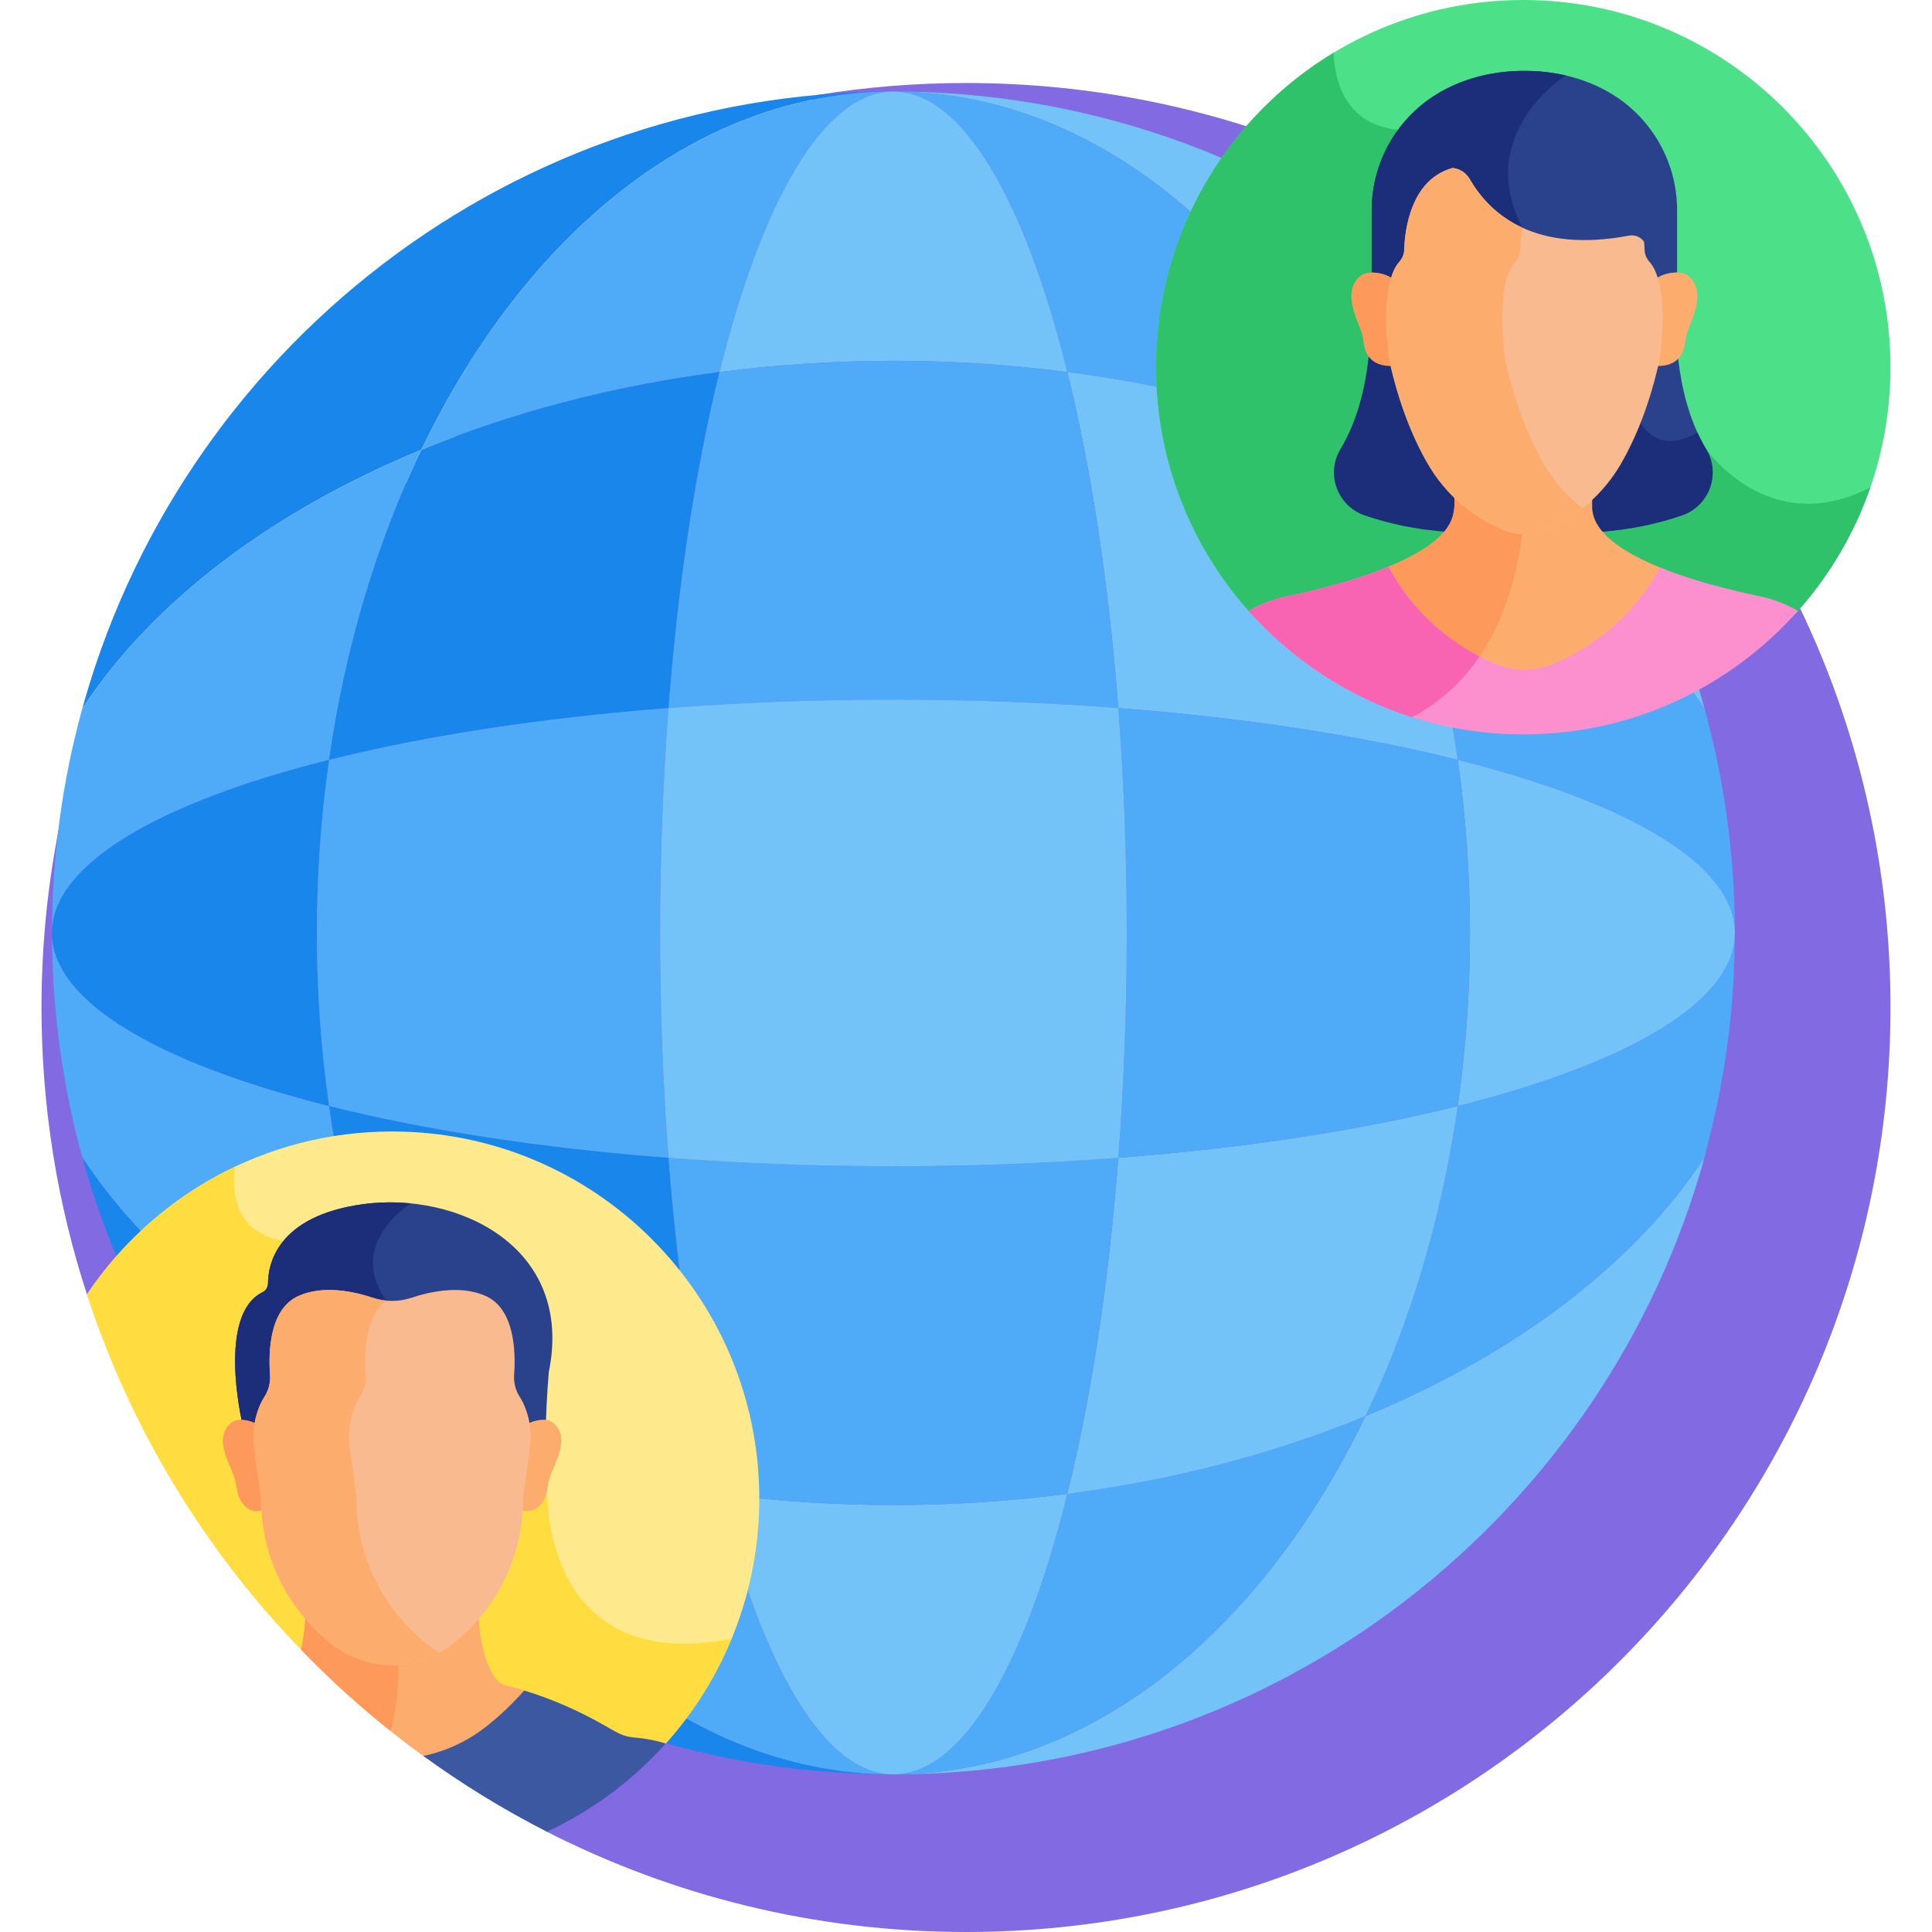 <svg id="Layer_1" enable-background="new 0 0 512 512" height="512" viewBox="0 0 512 512" width="512" xmlns="http://www.w3.org/2000/svg"><g><path d="m256 21.996c-13.447 0-26.636 1.1-39.494 3.185l-199.712 188.682c-3.784 17.11-5.796 34.886-5.796 53.135 0 26.54 4.237 52.087 12.042 76.021 2.183 8.481 121.884 142.408 121.884 142.408 33.343 16.989 71.089 26.573 111.076 26.573 135.311 0 245.002-109.691 245.002-245.002s-109.691-245.002-245.002-245.002z" fill="#816ae2"/><path d="m361.864 119.195c39.667 16.362 71.232 40.258 89.862 68.604-26.016-94.293-112.395-163.546-214.961-163.546 51.734 0 97.456 37.529 125.099 94.942z" fill="#73c3f9"/><path d="m361.864 375.283c-27.643 57.413-73.365 94.943-125.099 94.943 102.566 0 188.945-69.253 214.961-163.546-18.63 28.345-50.195 52.242-89.862 68.603z" fill="#73c3f9"/><path d="m111.666 375.283c-39.667-16.362-71.232-40.259-89.863-68.605-.639-2.315-1.239-4.646-1.804-6.991 23.59 97.841 111.681 170.538 216.766 170.538-51.734.001-97.456-37.528-125.099-94.942z" fill="#1886ea"/><path d="m111.666 119.195c27.643-57.413 73.365-94.942 125.1-94.942-105.085 0-193.177 72.696-216.766 170.538.566-2.345 1.166-4.675 1.804-6.99 18.629-28.347 50.195-52.244 89.862-68.606z" fill="#1886ea"/><g fill="#4fabf7"><path d="m361.864 375.283c-23.77 9.805-50.449 16.895-79.017 20.606-11.321 45.618-27.77 74.336-46.082 74.336 51.734.001 97.456-37.528 125.099-94.942z"/><path d="m111.666 119.195c23.771-9.805 50.45-16.895 79.017-20.606 11.321-45.618 27.771-74.336 46.082-74.336-51.734 0-97.456 37.529-125.099 94.942z"/><path d="m190.683 395.889c-28.568-3.711-55.247-10.802-79.017-20.606 27.643 57.413 73.365 94.943 125.1 94.943-18.312 0-34.762-28.719-46.083-74.337z"/><path d="m282.847 98.589c28.568 3.711 55.247 10.802 79.017 20.606-27.643-57.413-73.365-94.942-125.099-94.942 18.311 0 34.76 28.718 46.082 74.336z"/></g><path d="m190.683 98.589c29.806-3.872 61.026-4.045 92.164 0-11.321-45.618-27.77-74.336-46.082-74.336-18.311 0-34.761 28.718-46.082 74.336z" fill="#73c3f9"/><path d="m282.847 395.889c-29.742 3.864-60.964 4.053-92.164 0 11.321 45.618 27.771 74.336 46.082 74.336 18.311.001 34.76-28.718 46.082-74.336z" fill="#73c3f9"/><path d="m361.864 119.195c11.691 24.283 20.147 52.12 24.454 82.184 45.087 11.312 73.421 27.662 73.432 45.848-.002-19.43-2.531-39.505-8.014-59.393-.003-.012-.007-.024-.01-.036-18.63-28.344-50.195-52.241-89.862-68.603z" fill="#4fabf7"/><path d="m111.666 375.283c-11.691-24.282-20.147-52.12-24.454-82.184-45.096-11.314-73.433-27.669-73.433-45.86 0 2.325.047 4.639.118 6.946.541 17.679 3.182 35.369 7.907 52.493 18.629 28.346 50.195 52.243 89.862 68.605z" fill="#4fabf7"/><path d="m87.211 201.38c4.307-30.065 12.763-57.902 24.454-82.184-39.667 16.362-71.232 40.259-89.863 68.605-5.398 19.565-8.025 39.697-8.025 59.438v.001c.002-18.192 28.338-34.547 73.434-45.86z" fill="#4fabf7"/><path d="m459.633 254.201c.071-2.309.118-4.624.118-6.95-.012 18.186-28.345 34.537-73.432 45.848-4.307 30.065-12.763 57.902-24.454 82.184 39.667-16.362 71.232-40.258 89.862-68.604 1.029-4.834 7.036-24.006 7.906-52.478z" fill="#4fabf7"/><path d="m282.847 395.889c28.568-3.711 55.247-10.802 79.017-20.606 11.691-24.283 20.147-52.12 24.454-82.184-25.368 6.364-56.043 11.13-89.961 13.733-2.571 33.519-7.258 63.865-13.51 89.057z" fill="#73c3f9"/><path d="m386.319 201.38c-4.307-30.065-12.763-57.902-24.454-82.184-23.77-9.804-50.449-16.895-79.017-20.606 6.252 25.193 10.939 55.538 13.511 89.058 33.917 2.601 64.591 7.367 89.96 13.732z" fill="#73c3f9"/><path d="m87.211 293.099c4.307 30.065 12.763 57.902 24.454 82.184 23.771 9.805 50.449 16.895 79.017 20.606-6.252-25.193-10.939-55.538-13.51-89.058-33.918-2.602-64.592-7.368-89.961-13.732z" fill="#1886ea"/><path d="m190.683 98.589c-28.568 3.711-55.247 10.801-79.017 20.606-11.691 24.282-20.147 52.12-24.454 82.184 25.368-6.364 56.043-11.13 89.961-13.732 2.571-33.52 7.258-63.865 13.51-89.058z" fill="#1886ea"/><path d="m177.173 306.832c2.572 33.52 7.258 63.865 13.51 89.058 29.806 3.872 61.026 4.045 92.164 0 6.252-25.193 10.939-55.538 13.511-89.058-37.949 2.911-79.383 3.053-119.185 0z" fill="#4fabf7"/><path d="m296.357 187.647c-2.572-33.52-7.258-63.865-13.511-89.058-29.742-3.864-60.964-4.053-92.164 0-6.252 25.193-10.939 55.538-13.51 89.058 37.952-2.911 79.387-3.053 119.185 0z" fill="#4fabf7"/><path d="m87.211 201.38c-45.096 11.314-73.433 27.669-73.433 45.86 0 18.191 28.336 34.546 73.433 45.86-4.322-30.171-4.324-61.535 0-91.72z" fill="#1886ea"/><path d="m459.751 247.228c-.012-18.186-28.345-34.537-73.432-45.848 4.322 30.167 4.324 61.534 0 91.719 45.087-11.311 73.42-27.662 73.432-45.848v-.012z" fill="#73c3f9"/><path d="m386.319 201.38c-25.368-6.364-56.043-11.13-89.961-13.732 2.911 37.956 3.053 79.386 0 119.185 33.919-2.602 64.593-7.368 89.961-13.733 4.321-30.168 4.324-61.535 0-91.72z" fill="#4fabf7"/><path d="m177.173 187.647c-33.919 2.602-64.593 7.368-89.961 13.732-4.322 30.17-4.324 61.534 0 91.719 25.368 6.364 56.043 11.13 89.961 13.733-2.912-37.955-3.053-79.386 0-119.184z" fill="#4fabf7"/><path d="m177.173 187.647c-2.911 37.956-3.053 79.386 0 119.185 37.951 2.911 79.386 3.053 119.185 0 2.911-37.956 3.053-79.386 0-119.185-37.949-2.911-79.383-3.054-119.185 0z" fill="#73c3f9"/><path d="m170.371 466.268c3.879-2.529 6.059-4.224 6.059-4.224 15.414-17.219 24.79-39.952 24.79-64.878 0-53.744-43.569-97.313-97.313-97.313-33.703 0-63.401 17.135-80.866 43.166 11.638 35.688 31.249 67.769 56.725 94.15z" fill="#ffe98d"/><path d="m144.994 394.807s-42.107-65.641-65.24-65.641c-18.321 0-18.305-14.097-17.506-19.965-15.922 7.555-29.469 19.3-39.209 33.817 11.638 35.688 31.249 67.769 56.725 94.15l90.606 29.099c3.879-2.529 6.059-4.224 6.059-4.224 7.284-8.136 13.197-17.515 17.432-27.764-50.521 9.899-48.867-39.472-48.867-39.472z" fill="#ffdd40"/><path d="m131.221 444.63c-3.301-4.656-4.215-11.855-4.394-17.075-2.315 2.697-4.745 4.952-7.067 6.755-9.311 7.231-22.408 7.221-31.707 0-2.321-1.803-4.751-4.058-7.066-6.755-.099 2.858-.422 6.308-1.231 9.611 10.273 10.638 21.497 20.35 33.541 28.995 6.022-1.362 11.708-4.018 16.629-7.839 3.446-2.676 7.035-5.971 10.501-9.847-2-.644-4.034-1.237-6.119-1.759-1.262-.317-2.371-1.076-3.087-2.086z" fill="#fcad6d"/><path d="m88.052 434.31c-2.321-1.803-4.751-4.058-7.066-6.755-.099 2.858-.422 6.308-1.231 9.611 7.432 7.695 15.367 14.898 23.744 21.571 1.751-5.937 2.162-12.962 2.052-19.073-6.141.388-12.392-1.388-17.499-5.354z" fill="#fd995b"/><path d="m159.883 457.074c-6.665-3.759-13.55-6.814-20.97-9.069-3.408 3.873-6.958 7.133-10.358 9.773-4.831 3.751-10.438 6.325-16.373 7.569 10.337 7.508 21.276 14.236 32.743 20.08 12.043-5.608 22.751-13.603 31.507-23.385-2.585-.803-5.42-1.358-8.532-1.613-2.958-.242-4.531-1.389-8.017-3.355z" fill="#3c58a0"/><path d="m403.689 190.596c40.818 0 72.8-28.716 72.8-28.716 15.248-17.18 24.513-39.789 24.513-64.567 0-53.744-43.569-97.313-97.313-97.313-53.745 0-97.313 43.569-97.313 97.313 0 24.777 9.265 47.387 24.514 64.567.001.002 31.983 28.716 72.799 28.716z" fill="#4ce088"/><path d="m452.169 119.07s-56.531-84.57-79.015-84.57c-16.915 0-19.498-13.722-19.74-20.521-28.191 17.044-47.038 47.988-47.038 83.334 0 24.777 9.265 47.387 24.514 64.567.002.002 31.984 28.716 72.8 28.716 40.818 0 72.8-28.716 72.8-28.716 8.387-9.45 14.95-20.55 19.171-32.742-26.784 13.974-43.492-10.068-43.492-10.068z" fill="#30c16b"/><path d="m439.414 83.106c.085 4.658-.375 9.429-.873 12.61-2.351 10.361-5.745 19.381-10.086 26.81-1.969 3.368-4.424 6.431-7.299 9.101l-.368.342v2.32c0 2.405.935 4.63 2.526 6.678 8.908-.538 16.481-2.343 22.45-4.398 7.185-2.474 10.331-10.993 6.405-17.5-9.244-15.322-7.866-35.964-7.866-35.964h-4.889z" fill="#2a428c"/><path d="m452.169 119.07c-.867-1.438-1.641-2.922-2.331-4.431-10.759 6.241-15.058-2.602-15.058-2.602s-.278-.408-.787-1.166c-1.626 4.226-3.473 8.122-5.537 11.655-1.969 3.368-4.424 6.431-7.299 9.101l-.368.342v2.32c0 2.405.935 4.63 2.526 6.678 8.908-.538 16.481-2.343 22.45-4.398 7.184-2.474 10.33-10.992 6.404-17.499z" fill="#1c2e7a"/><path d="m361.618 136.57c5.969 2.055 13.542 3.86 22.45 4.398 1.592-2.048 2.526-4.273 2.526-6.678v-2.85l-.352-.34c-2.631-2.54-4.899-5.425-6.739-8.573-4.344-7.434-7.736-16.451-10.084-26.8-.514-3-.979-7.85-.876-12.621h-5.465s1.378 20.642-7.866 35.964c-3.924 6.507-.779 15.025 6.406 17.5z" fill="#1c2e7a"/><g><path d="m424.852 23.621c-5.538-2.858-12.425-4.84-20.873-4.84-8.447 0-15.334 1.983-20.873 4.84-12.124 6.255-19.595 18.675-19.595 32.077v16.532.006c1.912-.045 4.028.582 5.39 1.49.502-1.643 1.19-3.066 2.119-4.113.836-.942 1.361-2.108 1.398-3.355.143-4.773 1.395-16.051 9.799-20.368 2.342-1.203 5.202-.285 6.517 1.995 5.062 8.777 16.871 20.343 43.132 15.414 1.862-.349 3.613 1.035 3.671 2.929 0 .01.001.02.001.03.037 1.247.562 2.413 1.398 3.355.929 1.047 1.616 2.47 2.118 4.113 1.363-.908 3.478-1.535 5.39-1.49l.001-.006v-16.533c.002-13.401-7.469-25.822-19.593-32.076z" fill="#2a428c"/></g><path d="m403.474 60.35c-13.016-24.865 11.439-40.357 11.439-40.357-3.313-.766-6.947-1.212-10.933-1.212-8.447 0-15.334 1.983-20.873 4.84-12.124 6.255-19.595 18.675-19.595 32.077v16.532l.001.006c1.912-.045 4.028.582 5.39 1.49.502-1.643 1.189-3.066 2.119-4.113.836-.942 1.361-2.108 1.398-3.355.143-4.773 1.395-16.051 9.799-20.368 2.341-1.203 5.202-.285 6.517 1.995 2.737 4.745 7.452 10.3 15.35 13.629-.205-.39-.409-.777-.612-1.164z" fill="#1c2e7a"/><path d="m368.569 95.889s-2.195-13.891.333-22.164c-2.294-1.529-6.725-2.275-8.719-.327-4.081 3.989-1.091 10.014.34 13.819.439 1.168.723 2.35.851 3.534.278 2.573 1.673 6.338 7.457 6.249-.087-.37-.176-.734-.262-1.111z" fill="#fd995b"/><path d="m447.775 73.398c-1.993-1.949-6.425-1.202-8.719.327 2.528 8.273.333 22.164.333 22.164-.085.377-.175.742-.262 1.112 5.784.089 7.179-3.677 7.457-6.249.128-1.184.412-2.366.851-3.534 1.431-3.806 4.421-9.831.34-13.82z" fill="#fcad6d"/><g><g><path d="m96.241 319.111c-23.02 3.136-25.207 16.188-25.218 20.976-.002 1.004-.559 1.935-1.461 2.374-11.974 5.825-5.518 33.899-5.518 33.899 1.202.08 3.006 1.112 3.945 1.567.23-1.431.605-2.839 1.135-4.2.404-1.037.909-2.085 1.54-3.075 1.095-1.718 1.594-3.745 1.445-5.771-.43-5.857-.768-16.852 6.963-20.331 6.549-2.947 14.583-1.241 19.706.463 3.327 1.106 6.931 1.106 10.258 0 5.123-1.704 13.157-3.41 19.706-.463 7.709 3.469 7.392 14.408 6.967 20.281-.148 2.042.337 4.089 1.441 5.82.652 1.022 1.168 2.106 1.579 3.176.51 1.33.873 2.705 1.097 4.1 1.183-.573 3.419-1.743 4.866-1.538.177-6.139.744-12.756.744-12.756 6.82-33.412-24.41-47.9-49.195-44.522z" fill="#2a428c"/><path d="m96.241 319.111c-23.02 3.136-25.207 16.188-25.218 20.976-.002 1.004-.559 1.935-1.461 2.374-11.974 5.825-5.518 33.899-5.518 33.899 1.202.08 3.006 1.112 3.945 1.567.23-1.431.605-2.839 1.135-4.2.404-1.037.909-2.085 1.54-3.075 1.095-1.718 1.594-3.745 1.445-5.771-.43-5.857-.768-16.852 6.963-20.331 6.549-2.947 14.583-1.241 19.706.463 1.401.466 2.853.724 4.311.797-.223-.383-.462-.764-.729-1.139-9.876-13.88 3.852-23.994 6.501-25.762-4.25-.424-8.523-.357-12.62.202z" fill="#1c2e7a"/></g><path d="m146.733 377.185c-1.793-1.643-5.364-.81-6.908.196.338 2.107.358 4.262.065 6.39l-1.822 13.272c0 1.07-.034 2.119-.096 3.151 4.443 1.34 6.65-2.649 7.022-5.386.16-1.178.422-2.34.785-3.473 1.182-3.693 5.446-10.033.954-14.15z" fill="#fcad6d"/><path d="m61.079 377.185c1.793-1.643 5.364-.81 6.909.196-.338 2.107-.358 4.262-.065 6.39l1.822 13.272c0 1.07.034 2.119.096 3.151-4.443 1.34-6.651-2.649-7.022-5.386-.16-1.178-.422-2.34-.785-3.473-1.183-3.693-5.447-10.033-.955-14.15z" fill="#fd995b"/><path d="m139.273 373.281c-.41-1.07-.927-2.154-1.579-3.176-1.104-1.731-1.589-3.779-1.441-5.82.425-5.872.197-17.357-7.511-20.826-6.549-2.947-14.582-1.241-19.706.463-3.327 1.107-6.933 1.107-10.26 0-5.123-1.704-13.157-3.41-19.706-.463-7.731 3.478-7.938 15.019-7.508 20.876.149 2.026-.35 4.053-1.445 5.771-.631.99-1.136 2.038-1.54 3.075-1.31 3.365-1.692 7.014-1.201 10.587l1.823 13.275c0 19.084 10.187 32.056 18.853 38.785 4.523 3.512 10.105 5.42 15.854 5.42s11.331-1.908 15.854-5.42c8.666-6.729 18.853-19.701 18.853-38.785l1.822-13.272c.486-3.538.117-7.151-1.162-10.49z" fill="#f9ba8f"/><g><path d="m113.361 435.827c-8.665-6.729-18.853-19.701-18.853-38.785l-1.823-13.275c-.491-3.573-.109-7.222 1.201-10.587.404-1.037.909-2.085 1.54-3.075 1.095-1.718 1.594-3.744 1.445-5.771-.389-5.296-.255-15.237 5.488-19.665-1.212-.116-2.415-.36-3.583-.748-5.123-1.704-13.157-3.41-19.706-.463-7.731 3.478-7.938 15.019-7.508 20.876.149 2.026-.35 4.053-1.445 5.771-.631.99-1.136 2.038-1.54 3.075-1.31 3.365-1.692 7.014-1.201 10.587l1.823 13.275c0 19.084 10.187 32.056 18.853 38.785 4.523 3.512 10.105 5.42 15.854 5.42 4.458 0 8.813-1.152 12.654-3.305-1.112-.623-2.184-1.326-3.199-2.115z" fill="#fcad6d"/></g></g><path d="m367.151 152.323c6.47 11.074 16.27 19.686 28.338 24.907 5.405 2.338 11.603 2.338 17.008 0 12.068-5.221 21.867-13.834 28.337-24.907.245-.42.479-.858.716-1.292-10.156-3.9-19.611-9.458-19.611-16.735 0-2.536 0-1.777 0-3.419-4.422 3.953-12.005 8.99-18.25 9.141-6.245-.151-13.829-5.188-18.25-9.141 0 4.714 1.251 10.389-13.567 17.584-1.747.848-3.616 1.646-5.533 2.392.267.494.533.992.812 1.47z" fill="#fcad6d"/><path d="m403.535 140.007c-6.216-.228-13.711-5.209-18.096-9.13 0 4.714 1.251 10.389-13.567 17.584-1.747.848-3.616 1.646-5.533 2.392.269.494.535.993.814 1.47 5.692 9.742 13.962 17.576 24.085 22.875 8.552-11.901 11.38-26.125 12.297-35.191z" fill="#fd995b"/><path d="m465.955 157.939c-1.382-.372-14.499-2.87-26.059-7.563-.339.611-.668 1.239-1.016 1.835-6.13 10.491-15.414 18.651-26.847 23.597-5.12 2.215-10.992 2.215-16.113 0-11.433-4.947-20.717-13.106-26.847-23.597-.381-.652-.741-1.339-1.112-2.008-11.85 4.883-26.478 7.72-26.539 7.736-2.503.481-6.405 1.57-10.534 3.941 17.827 20.085 43.833 32.746 72.8 32.746s54.973-12.661 72.8-32.747c-4.128-2.37-8.03-3.459-10.533-3.94z" fill="#fc90ce"/><path d="m435.828 66.248c-.018-.607-.057-1.341-.127-2.161-.213-.308-.468-.59-.766-.83-.906-.729-2.084-1.023-3.226-.809-25.041 4.7-36.781-5.561-42.224-14.997-.994-1.724-2.716-2.762-4.541-2.931-1.545.429-2.965 1.07-4.254 1.929-7.337 4.886-8.43 15.474-8.559 19.799-.034 1.137-.492 2.234-1.326 3.173-4.595 5.177-3.589 20.304-2.516 26.531 2.374 10.478 5.813 19.615 10.219 27.157 4.473 7.656 11.248 13.61 19.592 17.22 3.737 1.616 8.022 1.616 11.759 0 8.344-3.61 15.118-9.564 19.592-17.22 4.406-7.54 7.845-16.677 10.224-27.175 1.03-6.546 2.126-21.276-2.521-26.513-.834-.939-1.292-2.037-1.326-3.173z" fill="#f9ba8f"/><path d="m409.217 123.109c-4.407-7.542-7.845-16.678-10.219-27.157-1.072-6.228-2.078-21.354 2.516-26.531.834-.939 1.292-2.036 1.326-3.173.042-1.427.192-3.537.634-5.898-6.874-3.152-11.238-8.129-13.99-12.899-.994-1.724-2.716-2.762-4.541-2.931-1.545.429-2.965 1.07-4.254 1.929-7.337 4.886-8.43 15.474-8.559 19.799-.034 1.137-.492 2.234-1.326 3.173-4.595 5.177-3.589 20.304-2.516 26.531 2.374 10.478 5.813 19.615 10.219 27.157 4.474 7.656 11.248 13.61 19.592 17.22 3.737 1.616 8.022 1.616 11.759 0 3.445-1.49 6.617-3.386 9.475-5.631-4.064-3.191-7.489-7.094-10.116-11.589z" fill="#fcad6d"/><path d="m392.085 173.98c-9.678-5.021-17.583-12.479-23.012-21.769-.381-.652-.741-1.339-1.112-2.008-11.85 4.883-26.478 7.72-26.539 7.736-2.503.481-6.405 1.57-10.534 3.941 11.5 12.956 26.406 22.816 43.313 28.189 7.84-4.093 13.625-9.807 17.884-16.089z" fill="#f964b2"/></g></svg>